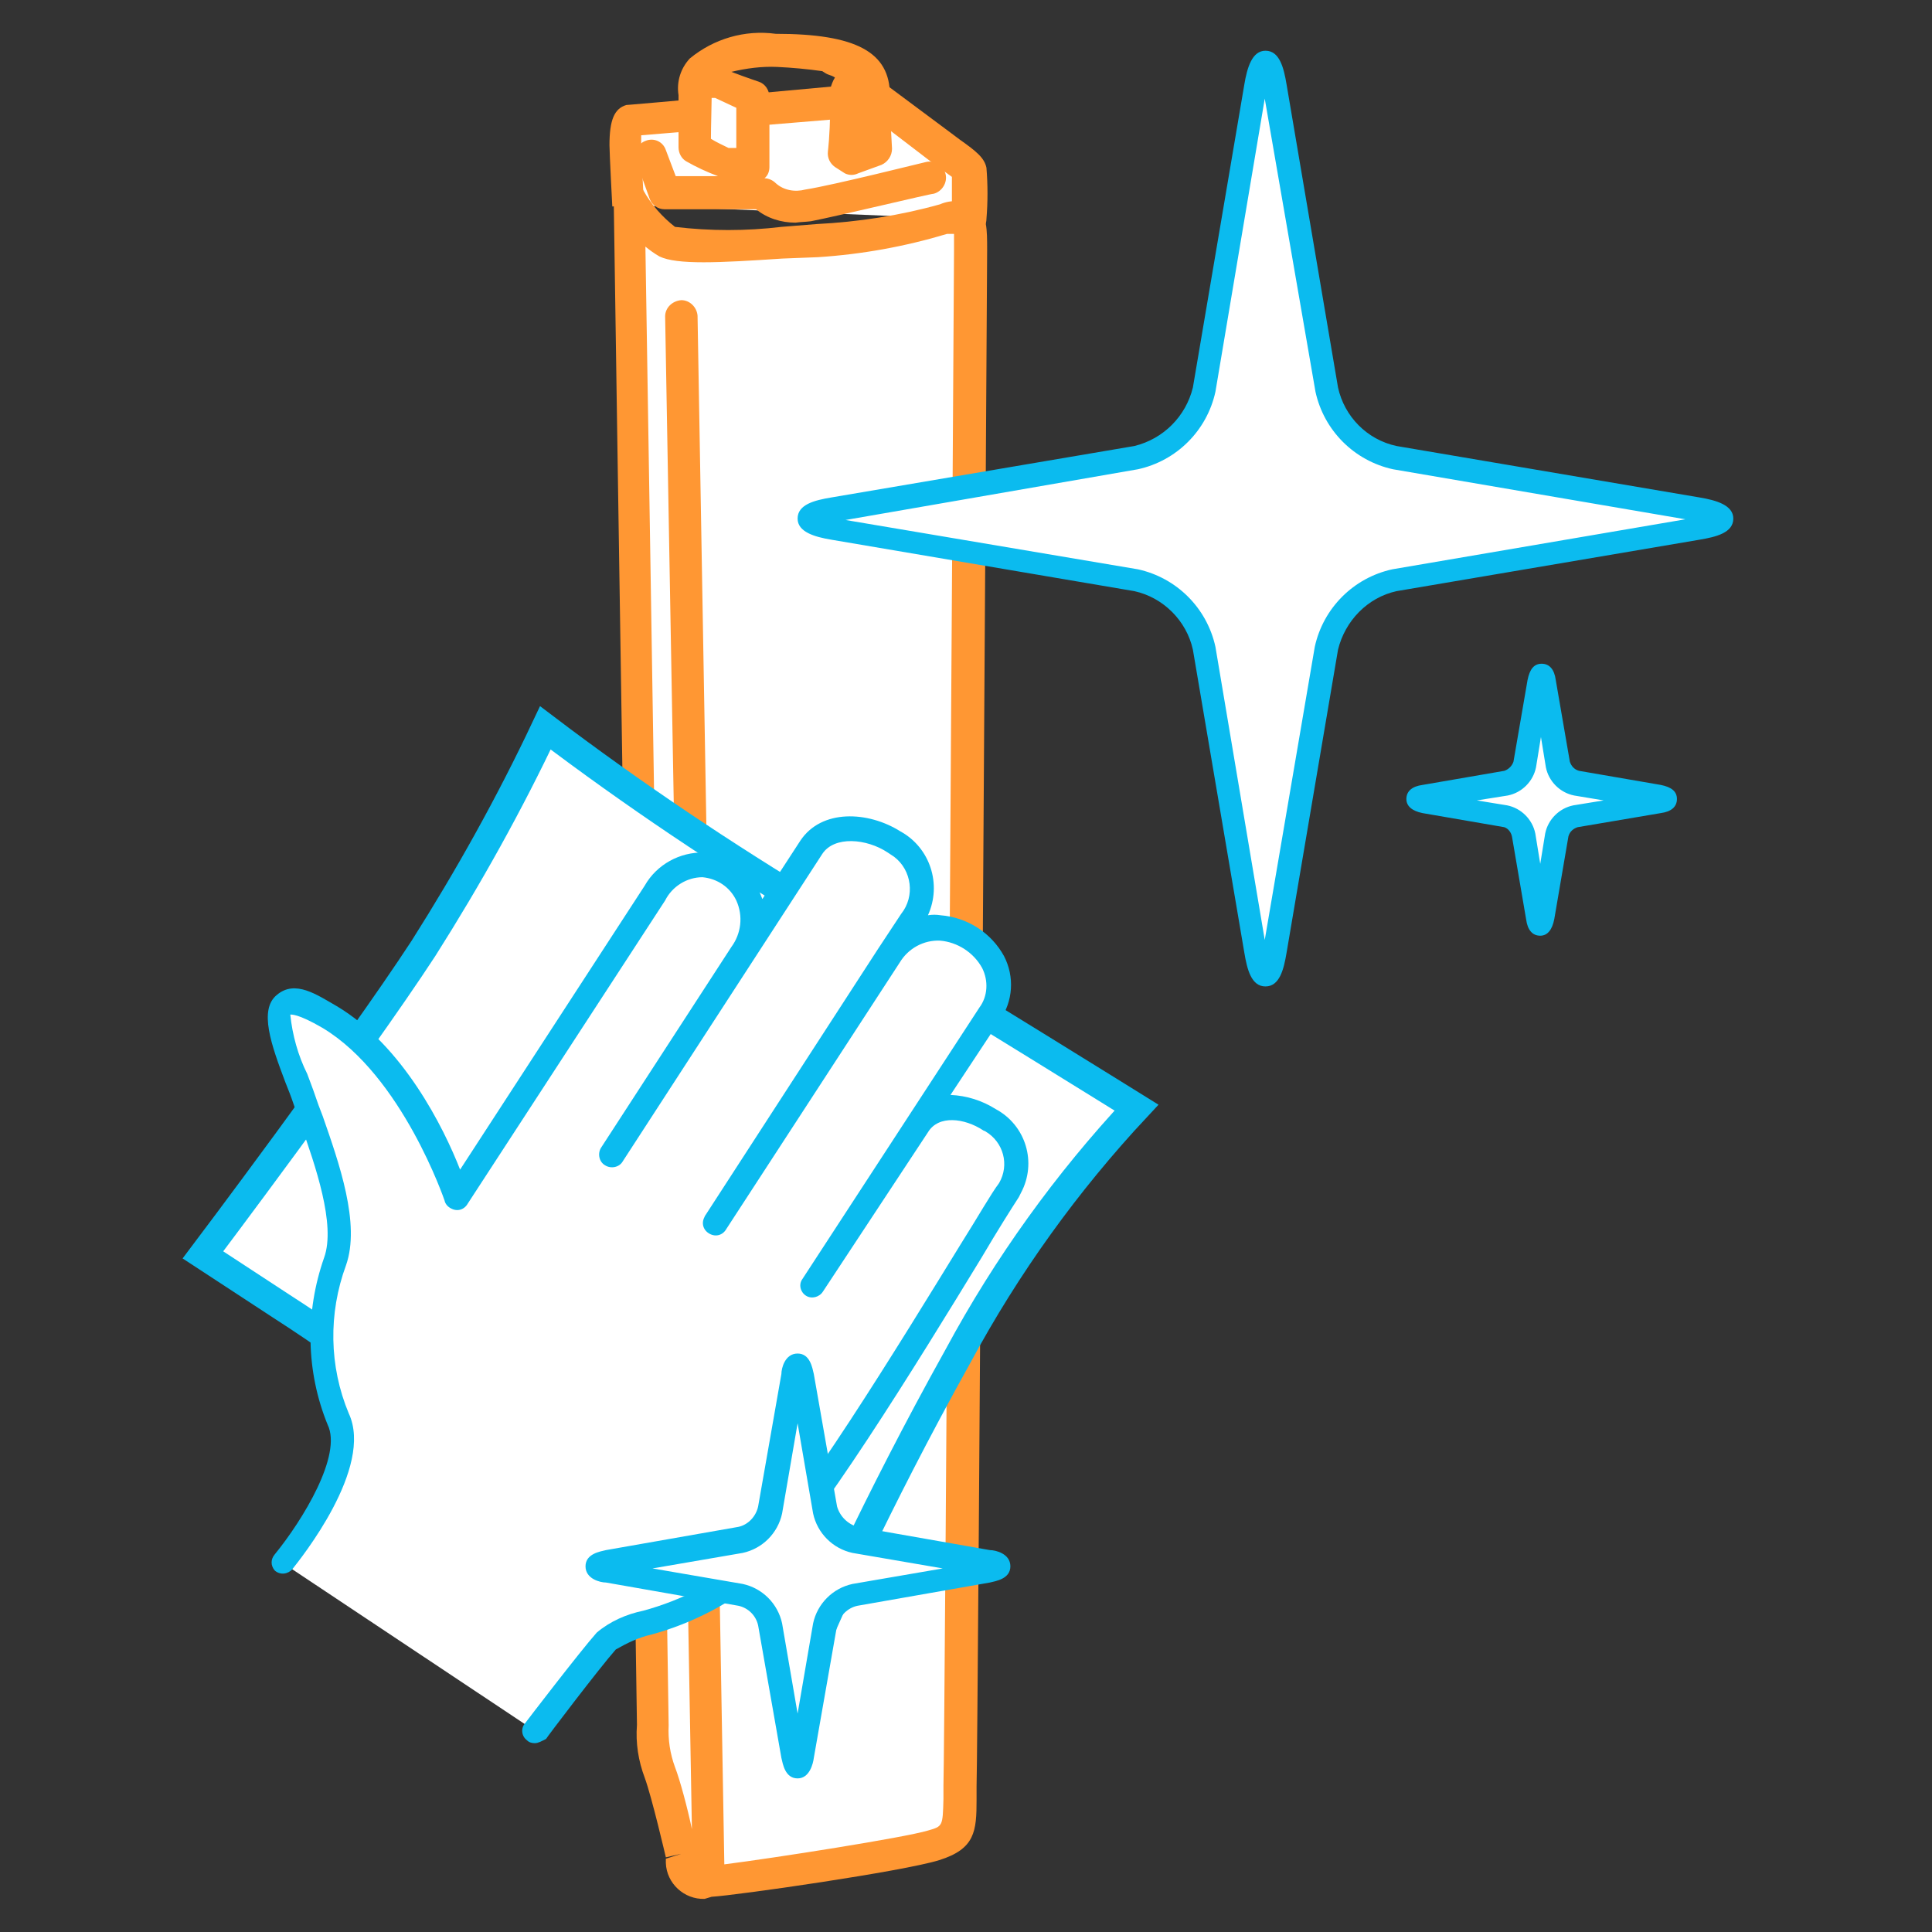 <?xml version="1.0" encoding="utf-8"?>
<!-- Generator: Adobe Illustrator 26.5.0, SVG Export Plug-In . SVG Version: 6.00 Build 0)  -->
<svg version="1.1" id="Ebene_1" xmlns="http://www.w3.org/2000/svg" xmlns:xlink="http://www.w3.org/1999/xlink" x="0px" y="0px"
	 viewBox="0 0 274.2 274.2" style="enable-background:new 0 0 274.2 274.2;" xml:space="preserve">
<rect x="0" y="0" width="274.2" height="274.2" fill="#333333" stroke="none"/>
<style type="text/css">
	.st0{fill:#FFFFFF;}
	.st1{fill:#FF9733;}
	.st2{fill:#FFFFFF;stroke:#0BBBEF;stroke-width:4;stroke-miterlimit:10;}
	.st3{fill:#0BBBEF;}
</style>
<path class="st0" d="M137.3,31.1c0,0,0.3-6.2,0-6.8c-0.3-0.6-2-1.9-4.1-3.5l-8.7-6.9c0,0-34.6,2.9-35.1,3.1
	c-0.5,0.1-0.6,2.4-0.6,3.5c0,1,0.4,8.6,0.4,8.6"/>
<path class="st1" d="M137.3,33.3L137.3,33.3c-1.2,0-2.2-1.1-2.2-2.3c0,0,0,0,0,0c0-2.2,0-4.8,0-5.9l-2.1-1.5l-1.2-0.9l-8.1-6.2
	L91,19.2c0,0.5,0,0.9,0,1.4c0,1,0.4,8.5,0.4,8.5l-4.5,0.2c0,0-0.4-7.6-0.4-8.7c0-3.6,0.7-5.2,2.4-5.7c0,0,0.7,0,35.5-3.2
	c0.6,0,1.1,0.1,1.6,0.5l9,6.7l1.2,0.9c2.4,1.7,3.5,2.6,3.8,4c0.2,2.4,0.2,4.9,0,7.3c0,1.2-1.1,2.2-2.3,2.2
	C137.5,33.3,137.4,33.3,137.3,33.3z"/>
<path class="st0" d="M118.1,8.1c0,0,4,1.3,2.7,2.9s-0.9,1.4-0.9,4.5s-0.3,5.7-0.3,5.7l1.4,0.9l3.5-1c0,0-0.3-4.9-0.3-7.7
	s-0.9-6.4-14.1-6.4s-11.4,5.5-11.4,6.4s0,7.4,0,7.4c1.4,0.9,2.9,1.6,4.5,2.2c1.3,0.2,2.6,0.3,3.8,0.4v-9.6l-4.5-1.7
	c-2.3-0.9-0.8-3.1-0.8-3.1"/>
<path class="st1" d="M112.9,31.6c-2,0-4-0.6-5.6-1.9h-13c-0.9,0-1.8-0.6-2.1-1.5l-1.9-5.3c-0.4-1.2,0.2-2.5,1.3-2.9
	c1.2-0.5,2.5,0.1,2.9,1.3c0,0,0,0,0,0l1.4,3.7h6c-1.6-0.6-3.1-1.3-4.5-2.1c-0.7-0.4-1.1-1.2-1.1-2c0,0,0-6.5,0-7.4
	c-0.3-1.9,0.3-3.8,1.6-5.2c3.4-2.8,7.8-4.1,12.2-3.5c11.4,0,16.2,2.6,16.2,8.7c0,2.8,0.3,7.6,0.3,7.6c0,1-0.6,1.9-1.5,2.3l-3.3,1.2
	c-0.6,0.3-1.3,0.3-1.9,0l-1.4-0.9c-0.7-0.5-1.1-1.3-1-2.2c0,0,0.3-2.5,0.3-5.5c0-0.7,0-1.2,0-1.6c-0.2-1.2,0.1-2.4,0.7-3.4
	c-0.3-0.2-0.6-0.3-0.9-0.4c-0.3-0.1-0.6-0.3-0.9-0.5c-2.1-0.3-4.3-0.5-6.4-0.6c-2.2-0.1-4.4,0.2-6.5,0.7c2.1,0.8,3.9,1.4,3.9,1.4
	c0.9,0.3,1.5,1.2,1.5,2.2v9.9c0,0.6-0.2,1.2-0.7,1.6l0,0c0.6,0,1.2,0.3,1.6,0.7c1.1,1,2.7,1.3,4.2,0.9c3.9-0.6,17-3.9,17.1-3.9
	c1.2-0.3,2.5,0.5,2.8,1.7c0.3,1.2-0.5,2.5-1.7,2.8c-0.5,0-13.3,3.1-17.4,3.9C114.3,31.5,113.6,31.5,112.9,31.6z M100.9,19.7
	c0.8,0.5,1.7,0.9,2.5,1.3h1.1v-5.7l-3-1.4H101C101,15,100.9,17.9,100.9,19.7z M119,11.1L119,11.1z"/>
<path class="st0" d="M96.7,263.1c0,2,0,4.5,3.8,4.1c3.8-0.5,27.7-3.8,31.7-5.1c4-1.3,3.6-2.6,3.8-8.5c0.3-5.9,1.5-213.6,1.5-217.9
	s0-5.4-3.8-4.5c-5.9,1.6-12,2.5-18.1,2.8c-8.7,0.5-18.7,1.5-21.3,0.3c-2.1-1.6-3.8-3.7-5.1-6c0,0,3.3,214.1,3.3,216.6
	c-0.1,2.3,0.2,4.6,1,6.7C94.6,254.4,96.7,263.1,96.7,263.1z"/>
<path class="st1" d="M100,269.5c-2.9,0.1-5.4-2.2-5.5-5.1c0-0.2,0-0.4,0-0.6l2.2-0.7l-2.2,0.5c0,0-2-8.6-3-11.3
	c-0.9-2.4-1.3-4.9-1.1-7.5c0-2.5-3.3-214.4-3.3-216.6c0-1,0.7-1.9,1.7-2.2c1-0.3,2.1,0.1,2.5,1c1.1,2,2.7,3.8,4.5,5.2
	c5,0.6,10.1,0.6,15.1,0l5-0.4c5.9-0.3,11.8-1.2,17.5-2.8c1.6-0.7,3.5-0.6,5.1,0.3c1.6,1.2,1.6,3.2,1.6,6.2c0,1.8-1.3,212-1.5,218
	v1.9c0,4.5-0.2,7-5.3,8.6c-5.1,1.6-28.8,5-32.3,5.2L100,269.5z M96.7,42.6c1.2,0,2.2,1,2.3,2.2l3.8,219.8c7.1-0.9,25.6-3.8,28.9-4.8
	c2.1-0.6,2.1-0.6,2.2-4.5v-1.9c0.2-6.1,1.5-216,1.5-217.8c0-0.9,0-1.8,0-2.4h-1c-6,1.8-12.1,2.9-18.3,3.3l-5.1,0.2
	c-9,0.6-14.9,0.9-17.4-0.3c-0.7-0.4-1.4-0.9-2-1.4c0.6,37.1,3.3,207.6,3.3,209.9c-0.1,2,0.2,4,0.9,5.9c0.7,1.8,1.8,5.9,2.4,8.8
	L94.4,44.9C94.4,43.7,95.4,42.7,96.7,42.6C96.7,42.6,96.7,42.6,96.7,42.6L96.7,42.6z"/>
<path class="st2" d="M52,193.7c0,0-5.5-4.1-12.2-8.4l-11-7.2c0,0,21.5-28.5,31.3-43.5c6.4-10.1,12.2-20.5,17.3-31.3
	c12.4,9.4,25.4,18.1,38.7,26.1c22.2,13.5,45.2,27.8,45.2,27.8c-9.9,10.6-18.4,22.4-25.3,35.2c-12.2,21.9-19.2,38.2-19.2,38.2
	l-8.1-5.4c-2-1.1-4.1-1.7-6.3-2"/>
<path class="st0" d="M40.1,221.8c0,0,11.1-13.2,7.8-20.3c-2.9-7.1-3-15-0.4-22.2c2.3-6.3-2.4-17-4.4-23.2s-8.3-18.8,3.7-11.7
	c12,7.2,18.1,25.5,18.1,25.5l28.1-43c6-9.2,18.3-0.6,12.3,8.6L86.7,164l28.3-43.6c4.4-6.6,20.7,0.3,14.1,10.4l-27.8,42.5l24.5-37.7
	c6.3-9.7,19.9-0.2,14.4,8.1l-25.1,38.6c0,0,10.3-16,14.7-22.6c4.4-6.7,18.3,1.2,13.2,9.1s-27.4,45.7-35.9,53.5
	c-8.5,7.8-18.9,7.8-21.3,10.5c-2.4,2.7-10.1,12.7-10.1,12.7"/>
<path class="st3" d="M75.9,247.4c-0.4,0-0.8-0.1-1.1-0.4c-0.8-0.6-0.9-1.7-0.3-2.4c0.3-0.4,7.8-10.2,10.2-12.9
	c1.9-1.6,4.2-2.6,6.6-3.1c5.5-1.5,10.5-4.1,14.9-7.7c6.6-5.8,21.9-30.9,30.2-44.4c2.4-3.8,4.2-7,5.4-8.6c1.5-2.6,0.6-5.8-1.9-7.3
	c-0.1-0.1-0.3-0.1-0.4-0.2c-2.6-1.7-6.3-2.2-7.8,0.3l-14.9,22.6c-0.5,0.8-1.6,1.1-2.4,0.6c0,0,0,0,0,0c-0.8-0.5-1.1-1.6-0.5-2.4
	c0,0,0,0,0,0l25.1-38.5c1.2-1.6,1.3-3.8,0.4-5.6c-1.2-2.2-3.5-3.7-6-3.9c-2.3-0.1-4.5,1.1-5.7,3.1l-24.6,37.8
	c-0.5,0.9-1.5,1.2-2.4,0.7c-0.9-0.5-1.2-1.5-0.7-2.4c0-0.1,0.1-0.2,0.1-0.2l24.5-37.8l0,0l3.3-5c2-2.5,1.5-6.2-1-8.1
	c-0.3-0.2-0.6-0.4-0.9-0.6c-3-2-7.6-2.4-9.3,0.2l-28.3,43.6c-0.5,0.9-1.7,1.1-2.5,0.6c-0.9-0.5-1.1-1.7-0.6-2.5l18.5-28.5
	c1.4-1.9,1.7-4.4,0.7-6.6c-0.9-1.9-2.7-3.1-4.8-3.3c-2.2,0-4.3,1.3-5.3,3.3l-28,43c-0.5,0.9-1.5,1.2-2.4,0.7
	c-0.4-0.2-0.8-0.6-0.9-1.1c0,0-6-17.7-17.3-24.5c-3.6-2.1-4.5-1.9-4.6-1.9c0.3,2.9,1.1,5.8,2.4,8.4c0.4,1.1,0.8,2.1,1.1,3
	c0.3,0.9,0.7,2,1.1,3c2.3,6.6,5.4,15.3,3.3,21.2c-2.5,6.8-2.4,14.3,0.4,21c3.6,7.7-6.9,20.7-8,22.1c-0.6,0.7-1.7,0.9-2.5,0.2
	c0,0,0,0,0,0c-0.6-0.7-0.6-1.6,0-2.3c4-4.9,9.6-14.1,7.5-18.4c-3.1-7.6-3.2-16-0.5-23.7c1.7-4.7-1.3-13.2-3.3-18.9
	c-0.4-1.1-0.8-2.2-1.1-3.1c-0.3-0.9-0.7-1.9-1.1-2.9c-2-5.3-3.8-10.3-1.2-12.4c2.6-2.2,5.7,0,8.5,1.6c9.4,5.6,15.2,17.3,17.5,23.2
	l26.2-40.3c1.7-3,5-4.8,8.4-4.7c3.3,0.2,6.2,2.1,7.7,5.1c0.2,0.5,0.4,1,0.6,1.5l5.4-8.3c3-4.5,9.6-4.2,14.2-1.3
	c4.2,2.3,5.9,7.5,3.9,11.9c0.6-0.1,1.2-0.1,1.8,0c3.8,0.3,7.2,2.5,9,5.8c1.5,2.9,1.3,6.4-0.6,9.1l-7,10.6c2.3,0.1,4.5,0.8,6.4,2
	c4.3,2.3,5.9,7.6,3.6,11.9c-0.1,0.2-0.2,0.4-0.3,0.6c-1.1,1.7-3,4.7-5.3,8.6c-8.9,14.6-23.9,39-30.8,45.1
	c-4.7,3.9-10.2,6.8-16.1,8.4c-1.8,0.4-3.4,1.2-5,2.1c-2.3,2.6-9.9,12.6-9.9,12.7C76.9,247.1,76.4,247.4,75.9,247.4z"/>
<path class="st0" d="M178.3,13.8c0.8-4.5,2.1-4.5,2.8,0l7.3,43c1.1,4.8,4.8,8.6,9.7,9.6l43,7.3c4.5,0.8,4.5,2.1,0,2.8l-43,7.3
	c-4.8,1.1-8.6,4.8-9.7,9.6l-7.3,43c-0.8,4.5-2,4.5-2.8,0l-7.3-43c-1-4.8-4.8-8.6-9.6-9.6l-43-7.3c-4.5-0.8-4.5-2.1,0-2.8l43-7.3
	c4.8-1,8.6-4.8,9.6-9.6C171,56.8,178.3,13.8,178.3,13.8z"/>
<path class="st3" d="M179.6,140L179.6,140c-2,0-2.6-2.4-3-4.8l-7.3-43c-0.9-4.1-4.2-7.4-8.3-8.3l-43-7.3c-2.4-0.4-4.8-1.1-4.8-3
	c0-2,2.4-2.6,4.8-3l43-7.3c4.1-1,7.3-4.2,8.3-8.3l7.3-43c0.4-2.4,1.1-4.8,3-4.8l0,0c2,0,2.6,2.4,3,4.8l7.3,43
	c0.9,4.1,4.1,7.4,8.3,8.3l43,7.3c2.4,0.4,4.8,1.1,4.8,3c0,2-2.4,2.6-4.8,3l-43,7.3c-4.1,0.9-7.3,4.2-8.3,8.3l-7.3,43
	C182.2,137.6,181.6,140,179.6,140z M120,73.8l41.5,7c5.5,1.2,9.8,5.5,11,11l7,41.6l7.1-41.6c1.2-5.5,5.5-9.8,11-11l41.6-7.1
	l-41.5-7.1c-5.5-1.2-9.8-5.5-11-11l-7.2-41.6l-7,41.6c-1.2,5.5-5.5,9.8-11,11L120,73.8z M178.2,12.5L178.2,12.5z"/>
<path class="st0" d="M112.6,195.7c0.4-2,0.9-2,1.2,0l3.3,18.8c0.5,2.1,2.1,3.8,4.2,4.2l18.8,3.3c2,0.3,2,0.9,0,1.2l-18.8,3.3
	c-2.1,0.5-3.8,2.1-4.2,4.2l-3.3,18.8c-0.3,2-0.9,2-1.2,0l-3.3-18.8c-0.5-2.1-2.1-3.7-4.2-4.2l-18.8-3.3c-2-0.4-2-0.9,0-1.2l18.8-3.3
	c2.1-0.5,3.8-2.1,4.2-4.2L112.6,195.7z"/>
<path class="st3" d="M113.2,252.4c-1.8,0-2.1-2.1-2.3-2.9l-3.3-18.8c-0.3-1.4-1.4-2.5-2.8-2.8L86,224.6c-0.8,0-2.9-0.5-2.9-2.3
	c0-1.8,2.1-2.1,2.9-2.3l18.8-3.3c1.4-0.3,2.5-1.5,2.8-2.9l3.3-18.8l0,0c0-0.8,0.5-2.9,2.3-2.9l0,0c1.8,0,2.1,2.1,2.3,2.9l3.3,18.8
	c0.4,1.4,1.5,2.5,2.9,2.9l18.8,3.3c0.8,0,2.9,0.5,2.9,2.3s-2.1,2.1-2.9,2.3l-18.8,3.3c-1.4,0.3-2.5,1.4-2.9,2.8l-3.3,18.8
	C115.4,250.3,114.9,252.4,113.2,252.4z M92.6,222.6l12.8,2.2c2.8,0.6,5,2.8,5.6,5.6l2.2,12.8l2.2-12.8c0.6-2.8,2.8-5,5.6-5.6
	l12.8-2.2l-12.8-2.2c-2.8-0.6-5-2.8-5.6-5.6l-2.2-12.8l-2.2,12.8c-0.6,2.8-2.8,5-5.6,5.6L92.6,222.6z"/>
<path class="st0" d="M218.2,97c0.2-1.2,0.6-1.2,0.8,0l2,11.6c0.3,1.3,1.3,2.4,2.6,2.6l11.7,2c1.2,0.2,1.2,0.6,0,0.8l-11.7,2
	c-1.3,0.3-2.4,1.3-2.6,2.6l-2,11.6c-0.2,1.3-0.5,1.3-0.8,0l-2-11.6c-0.3-1.3-1.3-2.3-2.6-2.6l-11.7-1.8c-1.2-0.2-1.2-0.5,0-0.8
	l11.7-2c1.3-0.3,2.3-1.3,2.6-2.6l2-11.6V97z"/>
<path class="st3" d="M218.6,132.8c-1.1,0-1.8-0.8-2-2.3l-2-11.7c-0.1-0.6-0.5-1.2-1.1-1.4l-11.6-2c-1.5-0.3-2.3-1-2.3-2
	c0-1.1,0.8-1.8,2.3-2l11.6-2c0.6-0.2,1.1-0.7,1.3-1.3l2-11.6c0.3-1.5,0.9-2.3,2-2.3c1.1,0,1.8,0.8,2,2.3l2,11.6
	c0.2,0.6,0.6,1.1,1.3,1.3l11.6,2c1.5,0.3,2.3,0.9,2.3,2c0,1.1-0.8,1.8-2.3,2l-11.8,2c-0.6,0.2-1.1,0.6-1.3,1.3l-2,11.7
	C220.3,132,219.6,132.8,218.6,132.8z M209.6,113.6l4.3,0.7c2,0.4,3.6,2,4,4l0.7,4.3l0.7-4.3c0.4-2,2-3.6,4-4l4.3-0.7l-4.2-0.7
	c-2-0.4-3.6-2-4-4l-0.7-4.3l-0.7,4.3c-0.4,2-2,3.6-4,4L209.6,113.6z M218.2,97L218.2,97z"/>
</svg>
